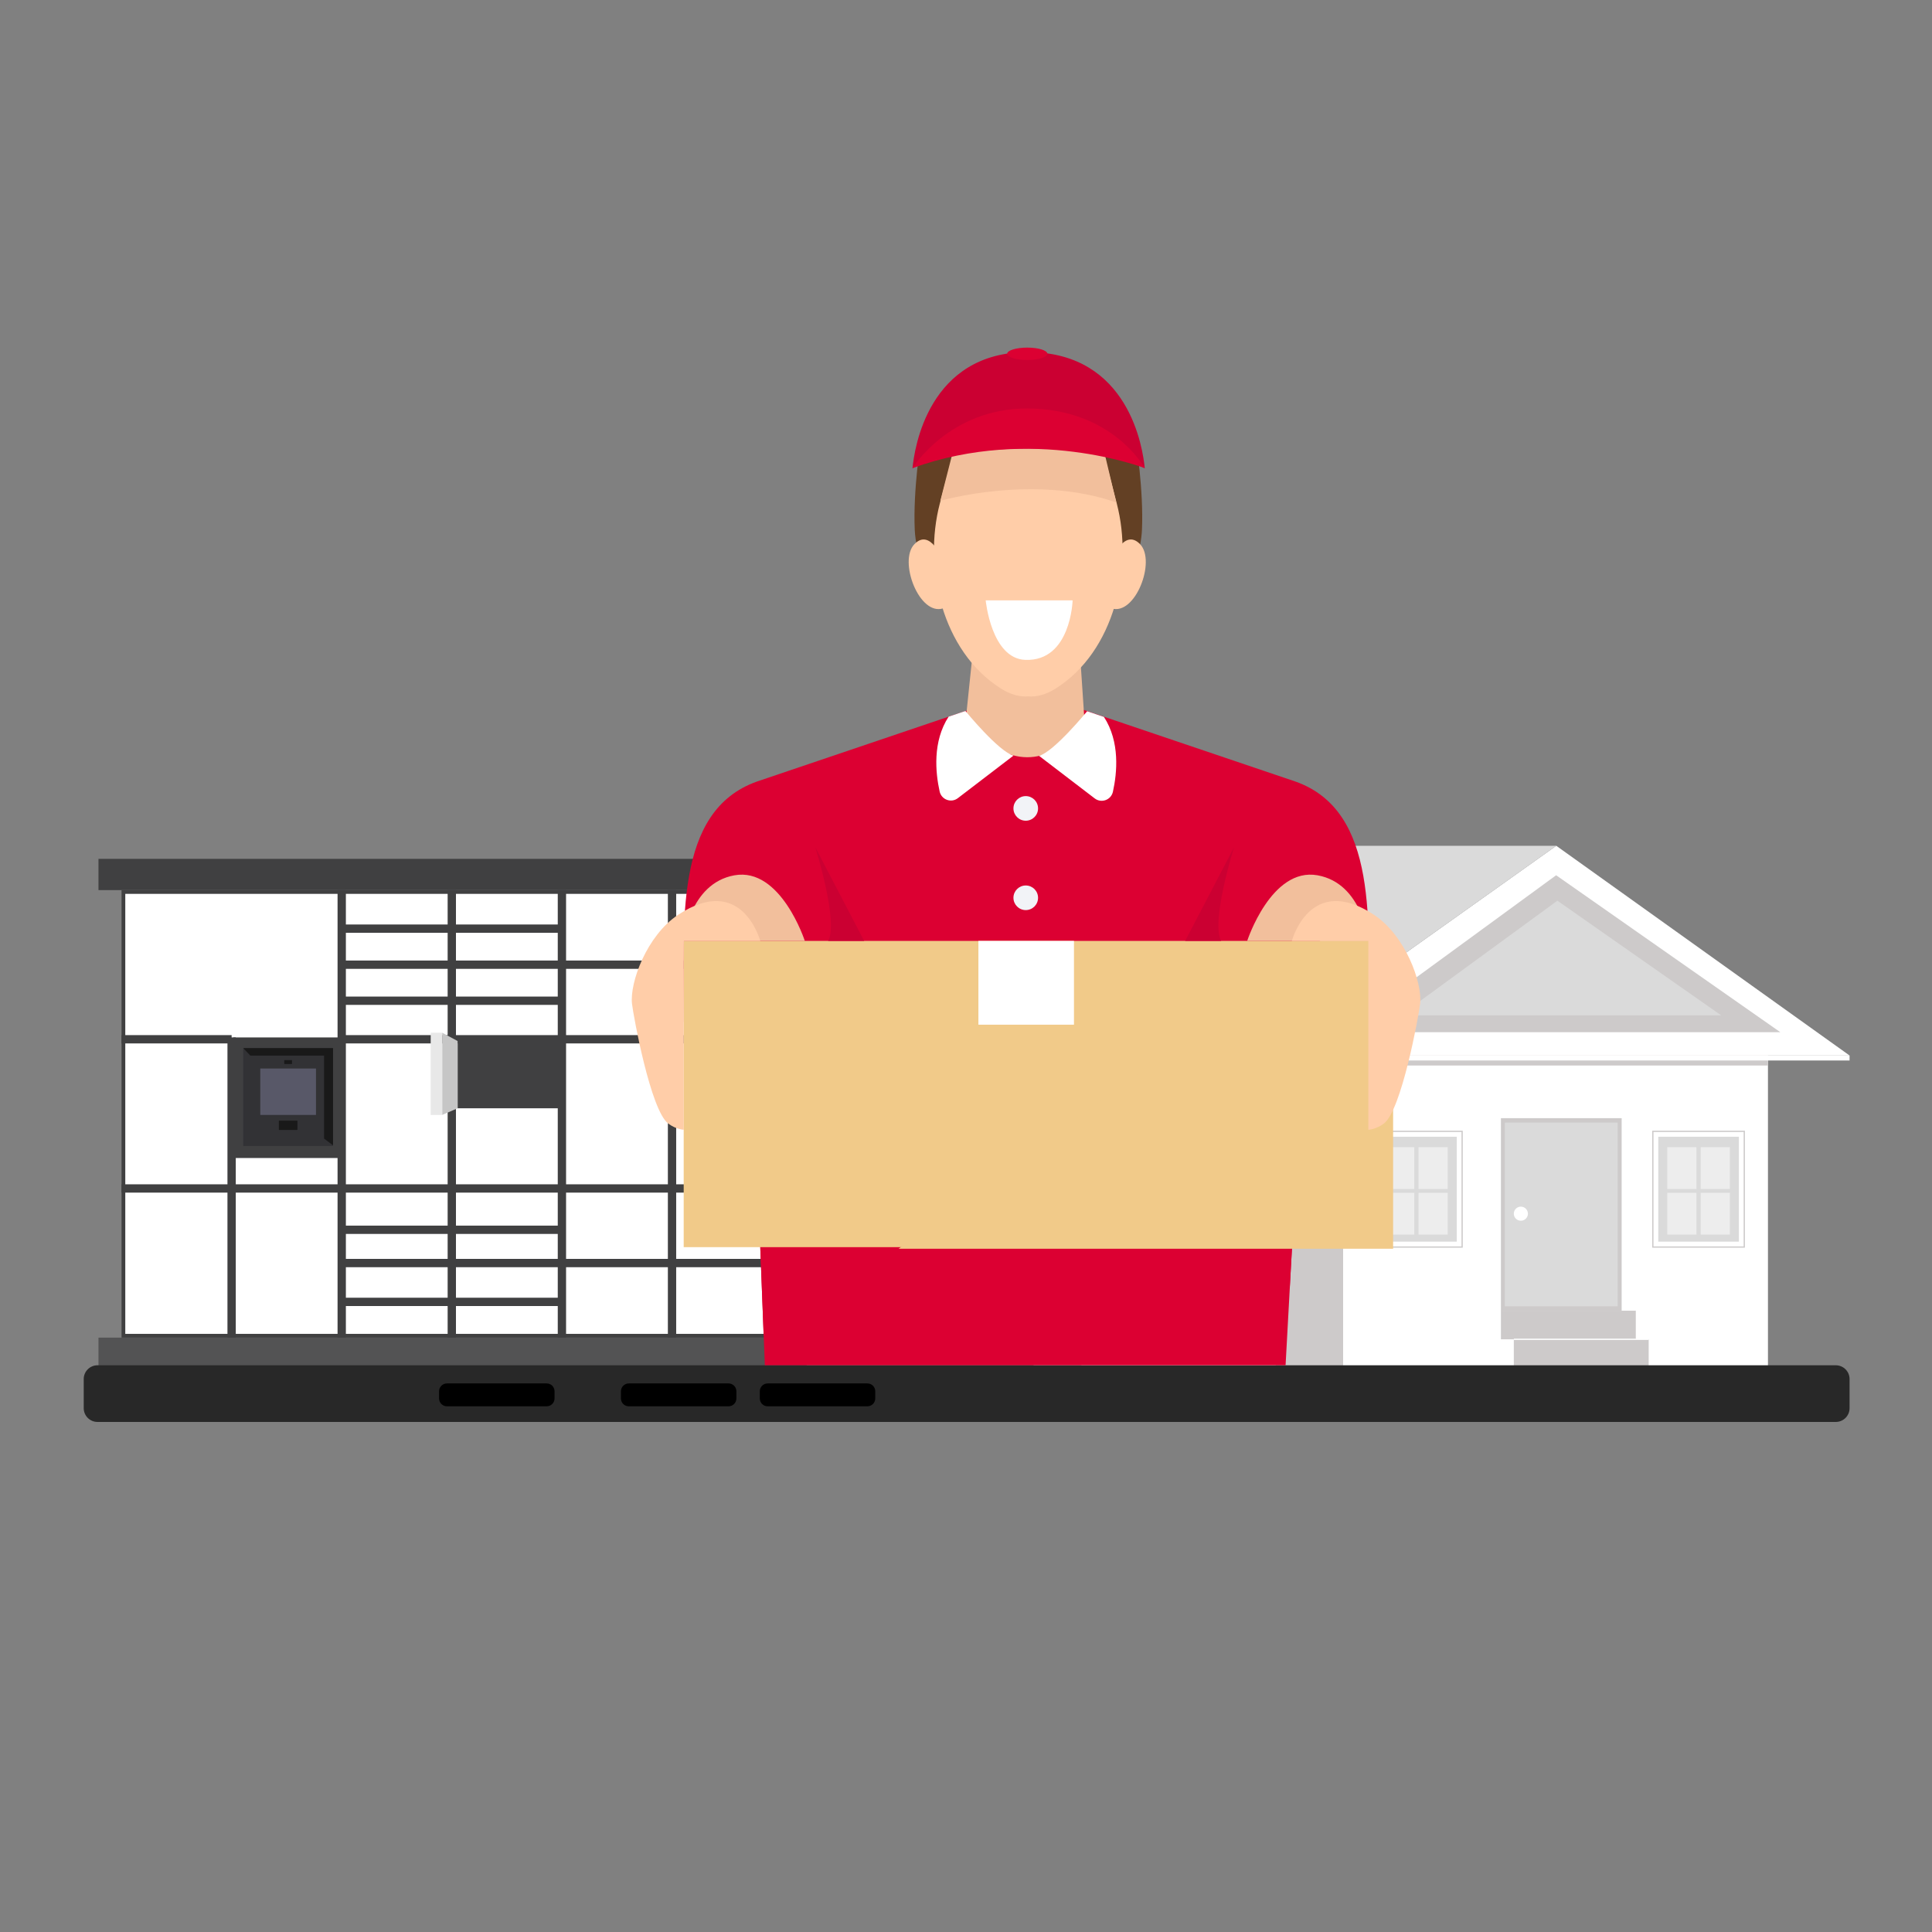 <?xml version="1.0" encoding="UTF-8"?> <svg xmlns="http://www.w3.org/2000/svg" width="300" height="300" viewBox="0 0 300 300" fill="none"><rect x="0" y="0" width="300" height="300" fill="#808080" stroke="none"/><g clip-path="url(#clip0_2316_93162)"><path d="M160.488 161.975H208.559V212.362H160.488V161.975Z" fill="#CDCACA"></path><path d="M195.885 163.896L241.656 131.332L287.199 163.896H274.528V212.409H208.558V163.896H195.885Z" fill="white"></path><path d="M276.453 160.284L241.635 135.907L208.284 160.284H276.453Z" fill="#CDCACA"></path><path d="M167.928 171.691H198.094V212.409H167.928V171.691Z" fill="white"></path><path d="M166.907 171.574H199.117V174.55H166.907V171.574Z" fill="#DADADA"></path><path d="M168.561 175.822H197.402C197.51 175.822 197.598 175.734 197.598 175.626C197.598 175.519 197.51 175.431 197.402 175.431H168.561C168.454 175.431 168.365 175.519 168.365 175.626C168.365 175.734 168.454 175.822 168.561 175.822Z" fill="#CDCACA"></path><path d="M168.561 177.451H197.402C197.51 177.451 197.598 177.363 197.598 177.256C197.598 177.149 197.51 177.061 197.402 177.061H168.561C168.454 177.061 168.365 177.149 168.365 177.256C168.365 177.363 168.454 177.451 168.561 177.451Z" fill="#CDCACA"></path><path d="M168.561 179.081H197.402C197.51 179.081 197.598 178.993 197.598 178.886C197.598 178.778 197.51 178.69 197.402 178.69H168.561C168.454 178.69 168.365 178.778 168.365 178.886C168.365 178.993 168.454 179.081 168.561 179.081Z" fill="#CDCACA"></path><path d="M168.561 180.71H197.402C197.51 180.71 197.598 180.622 197.598 180.515C197.598 180.407 197.51 180.319 197.402 180.319H168.561C168.454 180.319 168.365 180.407 168.365 180.515C168.365 180.622 168.454 180.71 168.561 180.71Z" fill="#CDCACA"></path><path d="M168.561 182.338H197.402C197.51 182.338 197.598 182.25 197.598 182.143C197.598 182.035 197.51 181.947 197.402 181.947H168.561C168.454 181.947 168.365 182.035 168.365 182.143C168.365 182.25 168.454 182.338 168.561 182.338Z" fill="#CDCACA"></path><path d="M168.561 183.967H197.402C197.51 183.967 197.598 183.88 197.598 183.772C197.598 183.665 197.51 183.577 197.402 183.577H168.561C168.454 183.577 168.365 183.665 168.365 183.772C168.365 183.88 168.454 183.967 168.561 183.967Z" fill="#CDCACA"></path><path d="M168.561 185.598H197.402C197.51 185.598 197.598 185.51 197.598 185.402C197.598 185.295 197.51 185.207 197.402 185.207H168.561C168.454 185.207 168.365 185.295 168.365 185.402C168.365 185.51 168.454 185.598 168.561 185.598Z" fill="#CDCACA"></path><path d="M168.561 187.227H197.402C197.51 187.227 197.598 187.139 197.598 187.032C197.598 186.924 197.51 186.836 197.402 186.836H168.561C168.454 186.836 168.365 186.924 168.365 187.032C168.365 187.139 168.454 187.227 168.561 187.227Z" fill="#CDCACA"></path><path d="M168.561 188.857H197.402C197.51 188.857 197.598 188.769 197.598 188.661C197.598 188.554 197.51 188.466 197.402 188.466H168.561C168.454 188.466 168.365 188.554 168.365 188.661C168.365 188.769 168.454 188.857 168.561 188.857Z" fill="#CDCACA"></path><path d="M168.561 190.486H197.402C197.51 190.486 197.598 190.399 197.598 190.291C197.598 190.184 197.51 190.096 197.402 190.096H168.561C168.454 190.096 168.365 190.184 168.365 190.291C168.365 190.399 168.454 190.486 168.561 190.486Z" fill="#CDCACA"></path><path d="M168.561 192.116H197.402C197.51 192.116 197.598 192.028 197.598 191.921C197.598 191.813 197.51 191.725 197.402 191.725H168.561C168.454 191.725 168.365 191.813 168.365 191.921C168.365 192.028 168.454 192.116 168.561 192.116Z" fill="#CDCACA"></path><path d="M168.561 193.744H197.402C197.51 193.744 197.598 193.656 197.598 193.548C197.598 193.441 197.51 193.353 197.402 193.353H168.561C168.454 193.353 168.365 193.441 168.365 193.548C168.365 193.656 168.454 193.744 168.561 193.744Z" fill="#CDCACA"></path><path d="M168.561 195.374H197.402C197.51 195.374 197.598 195.286 197.598 195.178C197.598 195.071 197.51 194.983 197.402 194.983H168.561C168.454 194.983 168.365 195.071 168.365 195.178C168.365 195.286 168.454 195.374 168.561 195.374Z" fill="#CDCACA"></path><path d="M168.561 197.003H197.402C197.51 197.003 197.598 196.915 197.598 196.808C197.598 196.7 197.51 196.613 197.402 196.613H168.561C168.454 196.613 168.365 196.7 168.365 196.808C168.365 196.915 168.454 197.003 168.561 197.003Z" fill="#CDCACA"></path><path d="M168.561 198.633H197.402C197.51 198.633 197.598 198.545 197.598 198.438C197.598 198.33 197.51 198.242 197.402 198.242H168.561C168.454 198.242 168.365 198.33 168.365 198.438C168.365 198.545 168.454 198.633 168.561 198.633Z" fill="#CDCACA"></path><path d="M168.561 200.263H197.402C197.51 200.263 197.598 200.175 197.598 200.067C197.598 199.96 197.51 199.872 197.402 199.872H168.561C168.454 199.872 168.365 199.96 168.365 200.067C168.365 200.175 168.454 200.263 168.561 200.263Z" fill="#CDCACA"></path><path d="M168.561 201.892H197.402C197.51 201.892 197.598 201.804 197.598 201.697C197.598 201.589 197.51 201.501 197.402 201.501H168.561C168.454 201.501 168.365 201.589 168.365 201.697C168.365 201.804 168.454 201.892 168.561 201.892Z" fill="#CDCACA"></path><path d="M168.561 203.52H197.402C197.51 203.52 197.598 203.432 197.598 203.324C197.598 203.217 197.51 203.129 197.402 203.129H168.561C168.454 203.129 168.365 203.217 168.365 203.324C168.365 203.432 168.454 203.52 168.561 203.52Z" fill="#CDCACA"></path><path d="M168.561 205.15H197.402C197.51 205.15 197.598 205.062 197.598 204.954C197.598 204.847 197.51 204.759 197.402 204.759H168.561C168.454 204.759 168.365 204.847 168.365 204.954C168.365 205.062 168.454 205.15 168.561 205.15Z" fill="#CDCACA"></path><path d="M168.561 206.779H197.402C197.51 206.779 197.598 206.691 197.598 206.584C197.598 206.476 197.51 206.388 197.402 206.388H168.561C168.454 206.388 168.365 206.476 168.365 206.584C168.365 206.691 168.454 206.779 168.561 206.779Z" fill="#CDCACA"></path><path d="M168.561 208.409H197.402C197.51 208.409 197.598 208.321 197.598 208.213C197.598 208.106 197.51 208.018 197.402 208.018H168.561C168.454 208.018 168.365 208.106 168.365 208.213C168.365 208.321 168.454 208.409 168.561 208.409Z" fill="#CDCACA"></path><path d="M168.561 210.039H197.402C197.51 210.039 197.598 209.951 197.598 209.843C197.598 209.736 197.51 209.648 197.402 209.648H168.561C168.454 209.648 168.365 209.736 168.365 209.843C168.365 209.951 168.454 210.039 168.561 210.039Z" fill="#CDCACA"></path><path d="M267.27 157.667L241.831 139.858L217.465 157.667H267.27Z" fill="#DADADA"></path><path d="M208.285 163.896H274.527V165.452H208.285V163.896Z" fill="#CDCACA"></path><path d="M154.711 163.896H195.887V164.674H154.711V163.896Z" fill="white"></path><path d="M195.885 163.896H287.199V164.674H195.885V163.896Z" fill="white"></path><path d="M241.656 131.332L195.885 163.896H154.711L193.998 131.332H241.656Z" fill="#DADADA"></path><path d="M256.554 193.738H270.949V175.576H256.554V193.738ZM270.754 193.543H256.75V175.771H270.754V193.543V193.543Z" fill="#CDCACA"></path><path d="M257.493 176.512H270.016V192.804H257.493V176.512Z" fill="#DADADA"></path><g opacity="0.5"><path d="M264.084 178.13H268.613V184.627H264.084V178.13Z" fill="white"></path><path d="M258.892 178.13H263.422V184.627H258.892V178.13Z" fill="white"></path><path d="M264.084 185.213H268.613V191.711H264.084V185.213Z" fill="white"></path><path d="M258.892 185.213H263.422V191.711H258.892V185.213Z" fill="white"></path></g><path d="M212.742 193.739H227.137V175.576H212.742V193.739ZM226.941 193.543H212.937V175.771H226.941V193.543Z" fill="#CDCACA"></path><path d="M213.681 176.512H226.203V192.805H213.681V176.512Z" fill="#DADADA"></path><g opacity="0.5"><path d="M220.271 178.13H224.801V184.627H220.271V178.13Z" fill="white"></path><path d="M215.08 178.13H219.609V184.627H215.08V178.13Z" fill="white"></path><path d="M220.271 185.214H224.801V191.711H220.271V185.214Z" fill="white"></path><path d="M215.08 185.214H219.609V191.711H215.08V185.214Z" fill="white"></path></g><path d="M233.062 203.522V173.629H251.809V203.522H233.062Z" fill="#CDCACA"></path><path d="M233.678 174.313H251.195V202.84H233.678V174.313Z" fill="#DADADA"></path><path d="M254.006 203.524V207.965H256.008V212.409H235.064V207.965H233.062V203.524H254.006Z" fill="#CDCACA"></path><path d="M235.064 207.868H256.008V208.063H235.064V207.868Z" fill="white"></path><path d="M235.062 188.46C235.062 189.064 235.554 189.555 236.158 189.555C236.763 189.555 237.254 189.064 237.254 188.46C237.254 187.857 236.763 187.366 236.158 187.366C235.554 187.366 235.062 187.857 235.062 188.46Z" fill="white"></path><g clip-path="url(#clip1_2316_93162)"><path d="M125.27 133.356H15.289V138.215H125.27V133.356Z" fill="#404041"></path><path d="M125.27 207.706H15.289V212.565H125.27V207.706Z" fill="#535354"></path><path d="M121.155 138.504H19.164V207.417H121.155V138.504Z" fill="white"></path><path d="M120.862 138.798V207.123H19.454V138.798H120.862ZM121.445 138.215H18.875V207.706H121.445V138.215V138.215Z" fill="#404041"></path><path d="M53.062 196.125H121.446" stroke="#404041" stroke-width="1.29" stroke-miterlimit="10"></path><path d="M53.062 184.544H121.446" stroke="#404041" stroke-width="1.29" stroke-miterlimit="10"></path><path d="M53.09 161.377H121.446" stroke="#404041" stroke-width="1.29" stroke-miterlimit="10"></path><path d="M104.352 138.215V207.706" stroke="#404041" stroke-width="1.29" stroke-miterlimit="10"></path><path d="M87.254 138.215V207.706" stroke="#404041" stroke-width="1.29" stroke-miterlimit="10"></path><path d="M70.156 138.215V207.706" stroke="#404041" stroke-width="1.29" stroke-miterlimit="10"></path><path d="M53.062 138.215V207.706" stroke="#404041" stroke-width="1.29" stroke-miterlimit="10"></path><path d="M35.965 161.092V207.706" stroke="#404041" stroke-width="1.29" stroke-miterlimit="10"></path><path d="M53.09 190.959H87.277" stroke="#404041" stroke-width="1.29" stroke-miterlimit="10"></path><path d="M53.09 202.155H87.277" stroke="#404041" stroke-width="1.29" stroke-miterlimit="10"></path><path d="M53.062 144.2H87.254" stroke="#404041" stroke-width="1.29" stroke-miterlimit="10"></path><path d="M53.062 155.392H87.254" stroke="#404041" stroke-width="1.29" stroke-miterlimit="10"></path><path d="M53.062 149.796H121.446" stroke="#404041" stroke-width="1.29" stroke-miterlimit="10"></path><path d="M35.966 161.377H18.875" stroke="#404041" stroke-width="1.29" stroke-miterlimit="10"></path><path d="M35.966 184.544H18.875" stroke="#404041" stroke-width="1.29" stroke-miterlimit="10"></path><path d="M53.131 184.544H36.035" stroke="#404041" stroke-width="1.29" stroke-miterlimit="10"></path><path d="M52.959 179.17H35.867" stroke="#404041" stroke-width="1.29" stroke-miterlimit="10"></path><path d="M53.276 161.092H36.203V179.17H53.276V161.092Z" fill="#404041"></path><path d="M51.712 162.748H37.773V177.953H51.712V162.748Z" fill="#323235"></path><path d="M37.773 162.748L38.864 163.91H50.318V176.794L51.712 177.849V162.748H37.773Z" fill="#191919"></path><path d="M49.064 165.919H40.414V173.126H49.064V165.919Z" fill="#585868"></path><path d="M46.182 174.012H43.301V175.46H46.182V174.012Z" fill="#191919"></path><path d="M45.34 164.612H44.137V165.218H45.34V164.612Z" fill="#191919"></path><path d="M106.54 162.671C106.54 162.671 107.133 162.784 107.405 162.671C107.405 162.671 107.02 163.639 106.54 163.458C106.54 163.458 106.432 162.775 106.54 162.671Z" fill="white"></path><path d="M71.058 172.094H86.996V161.653H71.058V172.094Z" fill="#404041"></path><path d="M71.053 172.094L68.66 173.126V160.359L71.053 161.648V172.094Z" fill="#C6C6C6"></path><path d="M68.661 160.359H66.879V173.13H68.661V160.359Z" fill="#E8E8E8"></path></g><path d="M285.06 211.999H15.14C13.958 211.999 13 212.957 13 214.139V218.659C13 219.841 13.958 220.799 15.14 220.799H285.06C286.242 220.799 287.2 219.841 287.2 218.659V214.139C287.2 212.957 286.242 211.999 285.06 211.999Z" fill="#282828"></path><path d="M84.89 214.819H69.4C68.726 214.819 68.18 215.365 68.18 216.039V217.149C68.18 217.823 68.726 218.369 69.4 218.369H84.89C85.564 218.369 86.11 217.823 86.11 217.149V216.039C86.11 215.365 85.564 214.819 84.89 214.819Z" fill="black"></path><path d="M113.128 214.819H97.638C96.964 214.819 96.418 215.365 96.418 216.039V217.149C96.418 217.823 96.964 218.369 97.638 218.369H113.128C113.802 218.369 114.348 217.823 114.348 217.149V216.039C114.348 215.365 113.802 214.819 113.128 214.819Z" fill="black"></path><path d="M134.69 214.819H119.2C118.527 214.819 117.98 215.365 117.98 216.039V217.149C117.98 217.823 118.527 218.369 119.2 218.369H134.69C135.364 218.369 135.91 217.823 135.91 217.149V216.039C135.91 215.365 135.364 214.819 134.69 214.819Z" fill="black"></path><path d="M201.139 121.352L166.99 109.793L159.346 109.912L151.702 109.793L117.552 121.352C104.597 125.938 106.178 143.323 106.178 158.664L118.053 193.657L118.765 211.99H199.624L200.625 193.657L212.514 158.664C212.514 143.323 214.108 125.938 201.139 121.352Z" fill="#DC0032"></path><path d="M200.271 199.983L118.582 207.404L118.055 193.657H200.627L200.271 199.983Z" fill="#DC0032"></path><path d="M212.513 146.104H106.164V193.657H212.513V146.104Z" fill="#F1CA89"></path><path d="M205.331 145.84L139.523 193.907H216.323V145.84H205.331Z" fill="#F1CA89"></path><path d="M166.766 146.104H151.926V159.113H166.766V146.104Z" fill="white"></path><path d="M124.972 146.104H106.164C106.164 146.104 107.008 137.181 114.046 135.916C121.242 134.624 124.972 146.104 124.972 146.104V146.104Z" fill="#F2BF9C"></path><path d="M118.052 146.104C118.052 146.104 115.245 135.507 105.307 142.044C100.444 145.247 97.755 152.575 98.138 155.883C98.362 157.781 101.024 172.411 103.765 174.467C105.004 175.39 106.177 175.429 106.177 175.429V146.104H118.052V146.104Z" fill="#FFCDA8"></path><path d="M193.664 146.104H212.472C212.472 146.104 211.628 137.181 204.59 135.916C197.394 134.624 193.664 146.104 193.664 146.104V146.104Z" fill="#F2BF9C"></path><path d="M200.598 146.104C200.598 146.104 203.405 135.507 213.343 142.044C218.206 145.247 220.895 152.575 220.513 155.883C220.288 157.781 217.626 172.411 214.885 174.467C213.646 175.39 212.473 175.429 212.473 175.429V146.104H200.598V146.104Z" fill="#FFCDA8"></path><path d="M134.185 146.103L126.594 131.553C126.594 131.553 130.245 143.151 128.597 146.103H134.185V146.103Z" fill="#CB0032"></path><path d="M184.031 146.104L191.623 131.553C191.623 131.553 187.972 143.151 189.62 146.104H184.031V146.104Z" fill="#CB0032"></path><path d="M159.278 127.441C160.334 127.441 161.189 126.585 161.189 125.53C161.189 124.474 160.334 123.618 159.278 123.618C158.223 123.618 157.367 124.474 157.367 125.53C157.367 126.585 158.223 127.441 159.278 127.441Z" fill="#F2F3F7"></path><path d="M159.278 141.319C160.334 141.319 161.189 140.463 161.189 139.408C161.189 138.352 160.334 137.497 159.278 137.497C158.223 137.497 157.367 138.352 157.367 139.408C157.367 140.463 158.223 141.319 159.278 141.319Z" fill="#F2F3F7"></path><path d="M151.636 68.896L142.99 68.5C142.99 68.5 141.764 76.026 142.041 82.273C142.12 84 142.594 86.135 143.253 88.323H149L151.622 68.882L151.636 68.896Z" fill="#634024"></path><path d="M168.348 68.869L176.374 68.513C176.374 68.513 177.6 76.039 177.323 82.286C177.257 83.802 176.875 85.621 176.348 87.519H170.918L168.348 68.869Z" fill="#634024"></path><path d="M172.564 87.11C172.564 87.11 174.515 81.891 177.032 84.5C179.549 87.11 176.281 95.677 172.564 94.464C168.834 93.252 172.564 87.11 172.564 87.11Z" fill="#FFCDA8"></path><path d="M146.456 87.11C146.456 87.11 144.506 81.891 141.988 84.5C139.471 87.11 142.74 95.677 146.456 94.464C150.186 93.252 146.456 87.11 146.456 87.11Z" fill="#FFCDA8"></path><path d="M167.452 97.535H151.439L150.055 110.86C150.055 110.86 153.363 117.542 159.478 117.582C165.541 117.608 168.348 111.15 168.348 111.15L167.439 97.535H167.452Z" fill="#F2BF9C"></path><path d="M170.904 68.5H148.524C148.445 68.79 146.02 77.91 145.928 78.214C143.344 88.099 146.231 101.12 155.43 106.919C156.959 107.882 158.369 108.237 159.674 108.132C160.979 108.237 162.389 107.882 163.918 106.919C173.118 101.133 175.991 88.112 173.421 78.214C173.342 77.91 170.983 68.79 170.904 68.5V68.5Z" fill="#FFCDA8"></path><path d="M146.027 77.759C146.027 77.759 160.53 73.564 173.329 78.015L170.794 67.336L148.448 68.242L146.016 77.759H146.027Z" fill="#F2BF9C"></path><path d="M159.712 69.634C167.567 69.634 174.368 70.886 177.756 72.705C177.479 69.752 175.383 54.754 159.725 54.675C144.12 54.596 141.972 69.726 141.695 72.705C145.069 70.886 151.883 69.634 159.725 69.634H159.712Z" fill="#CB0032"></path><path d="M141.684 72.692C141.684 72.692 147.43 63.4 159.516 63.426C172.788 63.466 177.757 72.692 177.757 72.692C177.757 72.692 160.346 65.93 141.684 72.692Z" fill="#DC0032"></path><path d="M162.638 54.938C162.638 55.465 161.241 55.9 159.514 55.9C157.788 55.9 156.391 55.465 156.391 54.938C156.391 54.411 157.788 53.976 159.514 53.976C161.241 53.976 162.638 54.411 162.638 54.938Z" fill="#DC0032"></path><path d="M157.371 117.332L148.738 123.935C147.697 124.739 146.182 124.172 145.905 122.894C145.259 119.968 144.784 115.157 147.302 111.282L149.911 110.399C149.911 110.399 155.052 116.699 157.384 117.332H157.371Z" fill="white"></path><path d="M161.349 117.371L169.982 123.974C171.023 124.778 172.539 124.212 172.816 122.933C173.461 120.007 173.936 115.197 171.419 111.322L168.809 110.439C168.809 110.439 163.669 116.739 161.336 117.371H161.349Z" fill="white"></path><path d="M153.059 93.225H166.555C166.555 93.225 166.291 102.728 159.214 102.465C153.915 102.267 153.059 93.225 153.059 93.225V93.225Z" fill="white"></path></g><defs><clipPath id="clip0_2316_93162"><rect width="274.2" height="197.8" fill="white" transform="translate(13 23)"></rect></clipPath><clipPath id="clip1_2316_93162"><rect width="109.981" height="79.209" fill="white" transform="translate(15.289 133.356)"></rect></clipPath></defs></svg> 